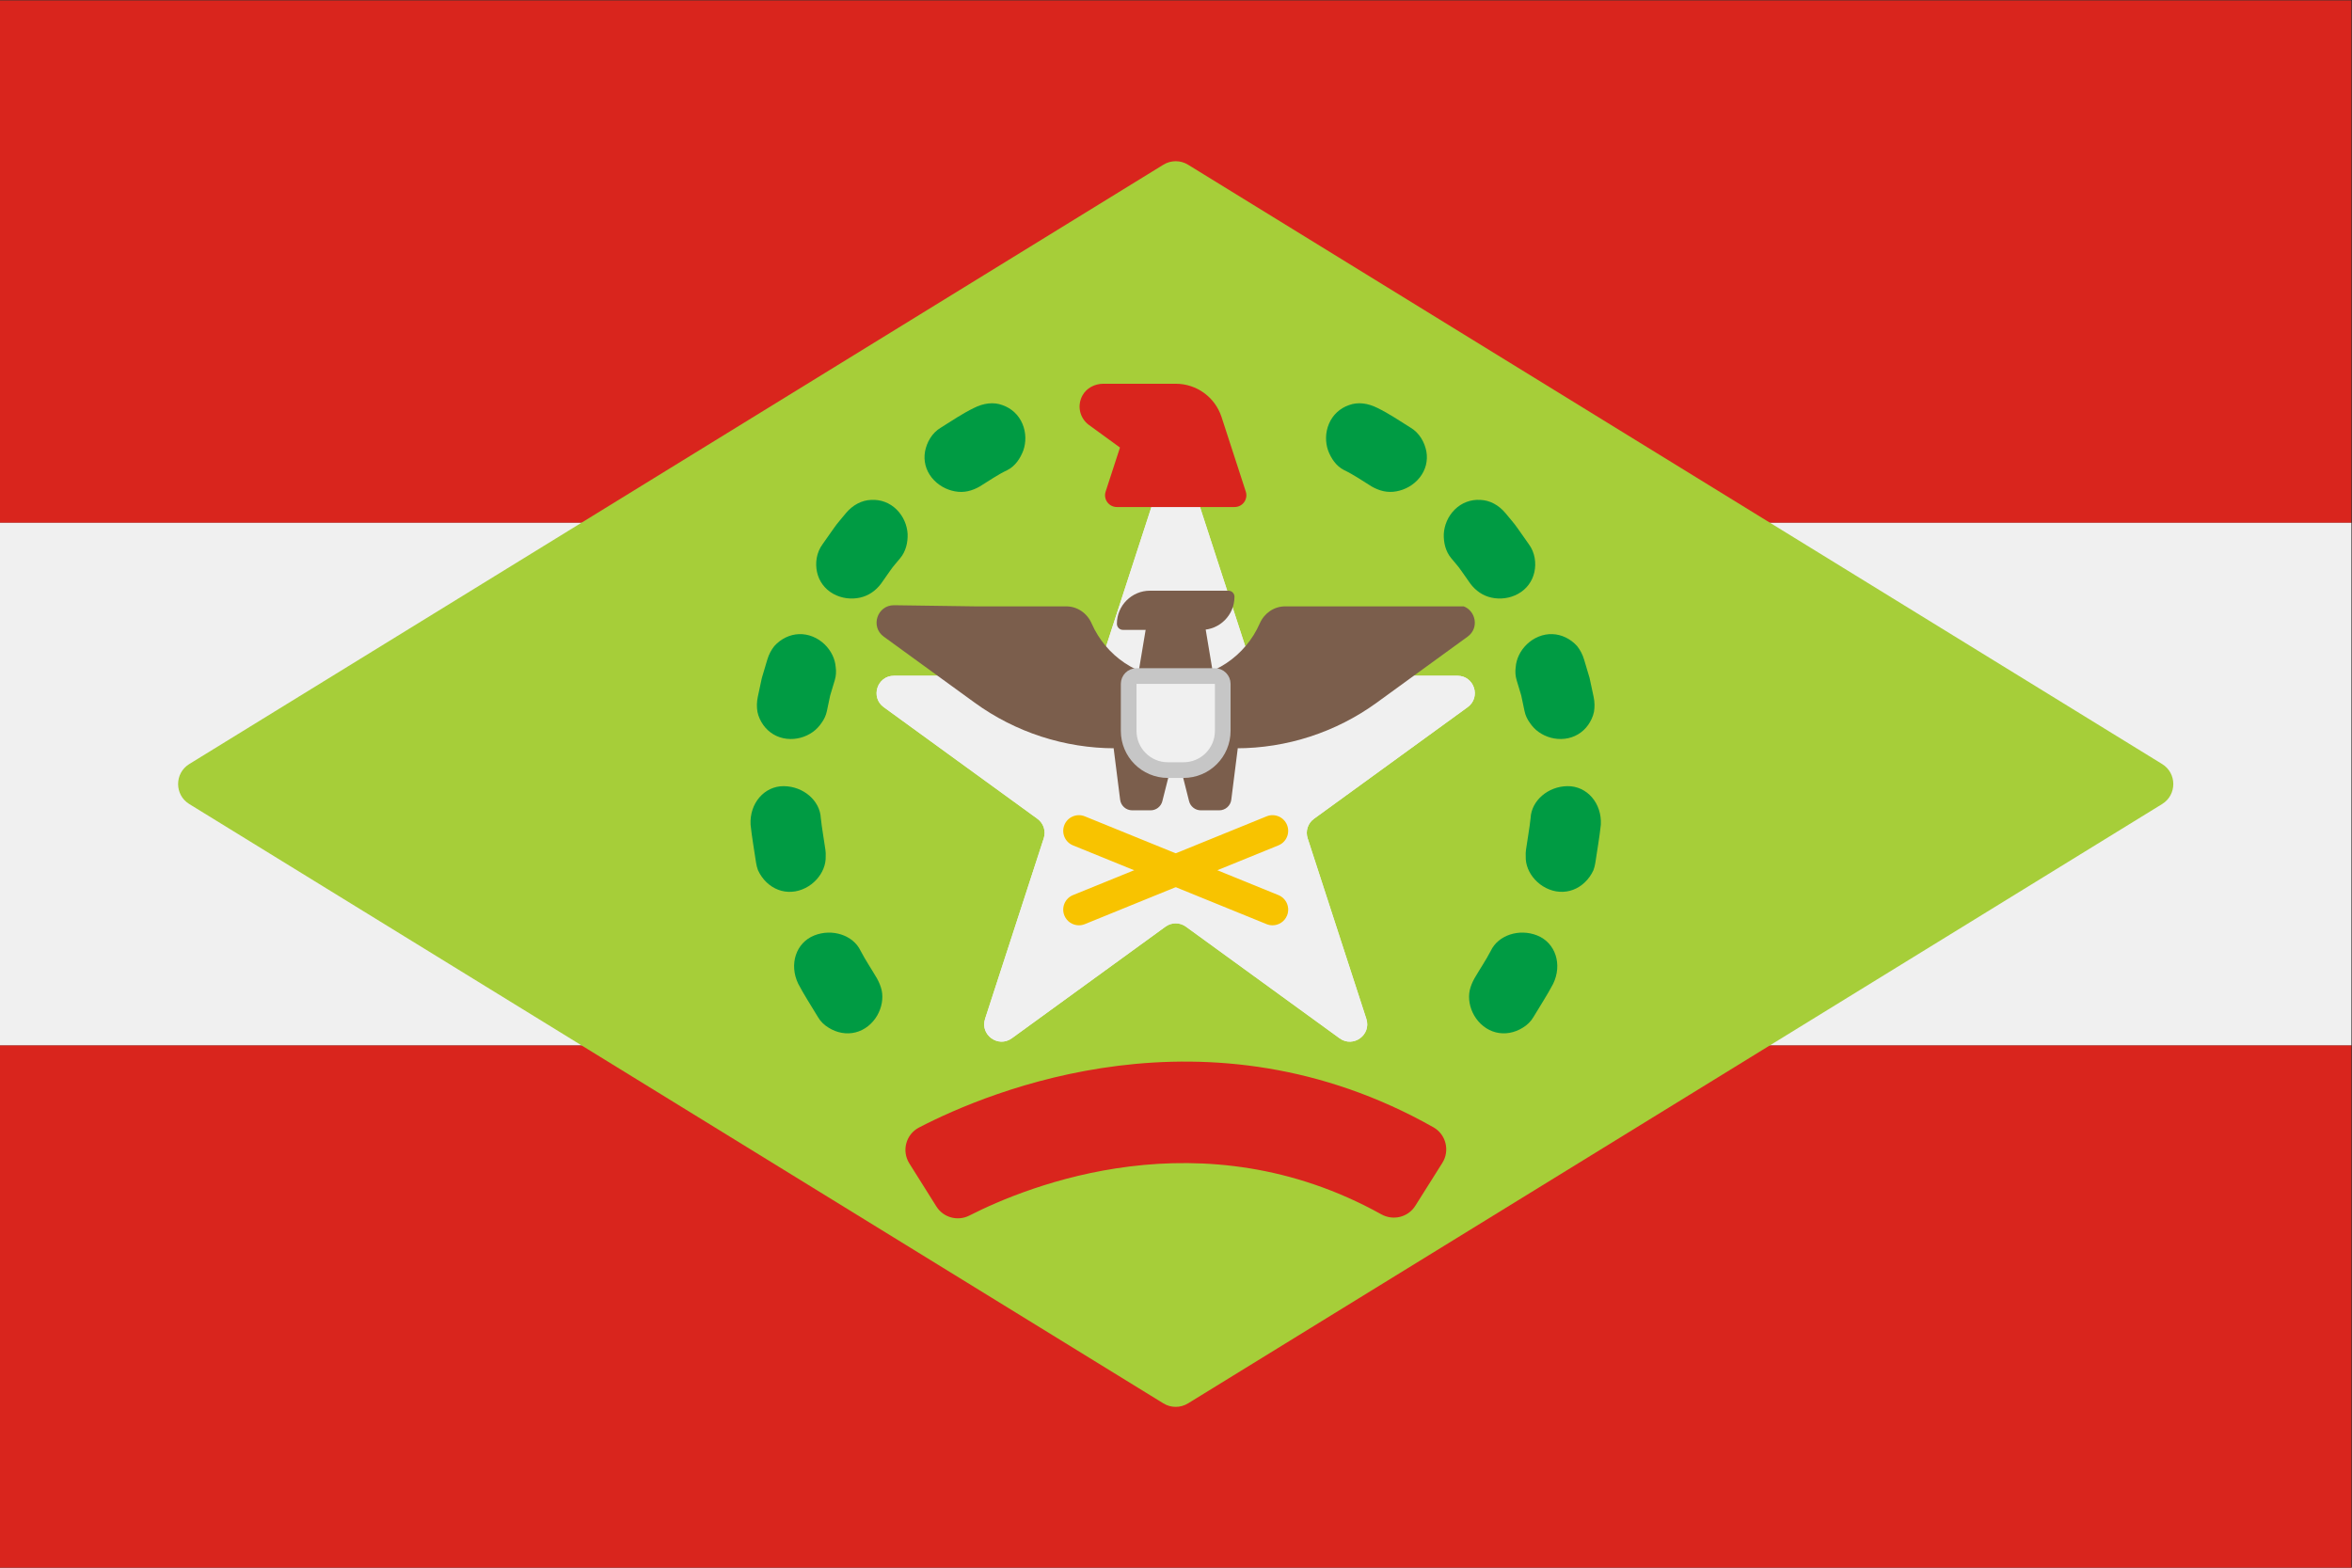 <?xml version="1.0" encoding="UTF-8" standalone="no"?>
<!-- Created with Inkscape (http://www.inkscape.org/) -->

<svg
   version="1.1"
   id="svg2"
   xml:space="preserve"
   width="400"
   height="266.667"
   viewBox="0 0 400 266.667"
   sodipodi:docname="25-santa-catarina.ai"
   xmlns:inkscape="http://www.inkscape.org/namespaces/inkscape"
   xmlns:sodipodi="http://sodipodi.sourceforge.net/DTD/sodipodi-0.dtd"
   xmlns="http://www.w3.org/2000/svg"
   xmlns:svg="http://www.w3.org/2000/svg"><rect x="0" y="0" width="400" height="266.667" fill="#333333" stroke="none"/><defs
     id="defs6"><clipPath
       clipPathUnits="userSpaceOnUse"
       id="clipPath22"><path
         d="M 0,200 H 300 V 0 H 0 Z"
         id="path20" /></clipPath></defs><sodipodi:namedview
     id="namedview4"
     pagecolor="#ffffff"
     bordercolor="#666666"
     borderopacity="1.0"
     inkscape:pageshadow="2"
     inkscape:pageopacity="0.0"
     inkscape:pagecheckerboard="0" /><g
     id="g8"
     inkscape:groupmode="layer"
     inkscape:label="25-santa-catarina"
     transform="matrix(1.333,0,0,-1.333,0,266.667)"><path
       d="M 0,0 H 299.997 V 66.667 H 0 Z"
       style="fill:#d9251d;fill-opacity:1;fill-rule:nonzero;stroke:none"
       id="path10" /><path
       d="M 0,133.333 H 299.997 V 200 H 0 Z"
       style="fill:#d9251d;fill-opacity:1;fill-rule:nonzero;stroke:none"
       id="path12" /><path
       d="m 0,66.667 h 299.997 v 66.667 H 0 Z"
       style="fill:#f0f0f0;fill-opacity:1;fill-rule:nonzero;stroke:none"
       id="path14" /><g
       id="g16"><g
         id="g18"
         clip-path="url(#clipPath22)"><g
           id="g24"
           transform="translate(148.428,20.968)"><path
             d="m 0,0 -124.276,76.478 c -1.904,1.17 -1.904,3.938 0,5.109 L 0,158.064 c 0.964,0.594 2.181,0.594 3.145,0 L 127.421,81.587 c 1.903,-1.171 1.903,-3.939 0,-5.109 L 3.145,0 C 2.181,-0.594 0.964,-0.594 0,0"
             style="fill:#a6ce39;fill-opacity:1;fill-rule:nonzero;stroke:none"
             id="path26" /></g><g
           id="g28"
           transform="translate(152.045,138.59)"><path
             d="m 0,0 7.552,-23.24 c 0.297,-0.914 1.147,-1.532 2.107,-1.532 h 24.238 c 2.147,0 3.04,-2.747 1.303,-4.009 L 15.591,-43.027 c -0.777,-0.564 -1.102,-1.565 -0.805,-2.478 l 7.49,-23.052 c 0.663,-2.042 -1.673,-3.74 -3.41,-2.478 l -19.61,14.246 c -0.777,0.565 -1.828,0.565 -2.605,0 l -19.608,-14.245 c -1.736,-1.261 -4.073,0.437 -3.41,2.478 l 7.49,23.05 c 0.296,0.913 -0.029,1.914 -0.806,2.478 l -19.609,14.247 c -1.737,1.262 -0.845,4.009 1.302,4.009 h 24.238 c 0.96,0 1.811,0.618 2.107,1.531 L -4.091,0 C -3.448,1.981 -0.644,1.981 0,0"
             style="fill:#f0f0f0;fill-opacity:1;fill-rule:nonzero;stroke:none"
             id="path30" /></g><g
           id="g32"
           transform="translate(169.553,145.972)"><path
             d="M 0,0 V 0 C 0.484,1.144 1.398,1.979 2.536,2.377 3.688,2.815 4.973,2.632 6.184,2.021 7.658,1.306 9.01,0.38 10.397,-0.483 11.568,-1.173 12.214,-2.395 12.43,-3.541 12.635,-4.712 12.345,-5.9 11.568,-6.871 10.793,-7.841 9.696,-8.427 8.597,-8.622 7.479,-8.835 6.424,-8.562 5.444,-7.998 4.282,-7.283 3.161,-6.495 1.926,-5.908 0.917,-5.405 0.272,-4.412 -0.11,-3.41 -0.472,-2.373 -0.484,-1.144 0,0"
             style="fill:#009b43;fill-opacity:1;fill-rule:nonzero;stroke:none"
             id="path34" /></g><g
           id="g36"
           transform="translate(185.608,135.033)"><path
             d="m 0,0 v 0 c 0.884,0.874 2.044,1.295 3.244,1.227 1.222,-0.04 2.375,-0.666 3.24,-1.711 0.508,-0.64 1.071,-1.238 1.531,-1.913 l 1.412,-2.005 c 0.812,-1.089 0.977,-2.444 0.722,-3.599 -0.259,-1.163 -0.981,-2.154 -2.068,-2.757 -1.086,-0.602 -2.32,-0.726 -3.407,-0.487 -1.096,0.24 -1.999,0.871 -2.683,1.773 l -1.177,1.676 c -0.379,0.568 -0.859,1.06 -1.282,1.596 -0.72,0.868 -0.973,2.001 -0.938,3.082 C -1.342,-2.017 -0.884,-0.873 0,0"
             style="fill:#009b43;fill-opacity:1;fill-rule:nonzero;stroke:none"
             id="path38" /></g><g
           id="g40"
           transform="translate(196.3,118.811)"><path
             d="m 0,0 v 0 c 1.149,0.47 2.38,0.416 3.457,-0.107 0.538,-0.261 1.041,-0.634 1.462,-1.106 0.384,-0.484 0.69,-1.065 0.885,-1.715 l 0.7,-2.352 0.514,-2.399 c 0.14,-0.663 0.149,-1.321 0.044,-1.93 -0.127,-0.613 -0.404,-1.184 -0.748,-1.67 -0.696,-0.976 -1.751,-1.615 -2.985,-1.755 -1.234,-0.14 -2.414,0.22 -3.315,0.86 -0.455,0.32 -0.82,0.716 -1.126,1.164 -0.328,0.444 -0.565,0.946 -0.682,1.498 l -0.422,2.002 -0.59,1.959 c -0.161,0.541 -0.194,1.094 -0.118,1.642 0.039,0.534 0.182,1.062 0.425,1.56 C -2.014,-1.354 -1.15,-0.471 0,0"
             style="fill:#009b43;fill-opacity:1;fill-rule:nonzero;stroke:none"
             id="path42" /></g><g
           id="g44"
           transform="translate(199.986,99.731)"><path
             d="m 0,0 v 0 c 2.485,0.027 4.401,-2.176 4.253,-4.918 -0.169,-1.623 -0.465,-3.236 -0.7,-4.853 -0.054,-0.334 -0.13,-0.657 -0.245,-0.958 -0.137,-0.297 -0.299,-0.577 -0.483,-0.834 -0.366,-0.516 -0.816,-0.945 -1.318,-1.265 -1.006,-0.641 -2.218,-0.833 -3.413,-0.494 -1.195,0.34 -2.156,1.123 -2.756,2.059 -0.3,0.469 -0.508,0.979 -0.607,1.506 -0.048,0.264 -0.07,0.531 -0.06,0.802 -0.013,0.275 -0.009,0.555 0.034,0.834 0.187,1.351 0.444,2.694 0.588,4.051 C -4.604,-1.849 -2.484,-0.026 0,0"
             style="fill:#009b43;fill-opacity:1;fill-rule:nonzero;stroke:none"
             id="path46" /></g><g
           id="g48"
           transform="translate(196.122,80.677)"><path
             d="m 0,0 c 2.333,-0.935 3.23,-3.691 2.035,-6.168 -0.757,-1.447 -1.666,-2.812 -2.499,-4.218 -0.336,-0.59 -0.817,-1.044 -1.361,-1.374 -0.534,-0.337 -1.113,-0.561 -1.698,-0.665 -1.173,-0.208 -2.366,0.077 -3.34,0.848 -0.975,0.771 -1.564,1.863 -1.761,2.959 -0.098,0.549 -0.096,1.101 0.015,1.627 0.12,0.519 0.331,1.024 0.605,1.519 0.687,1.18 1.458,2.312 2.088,3.521 C -4.966,0.055 -2.281,0.912 0,0"
             style="fill:#009b43;fill-opacity:1;fill-rule:nonzero;stroke:none"
             id="path50" /></g><g
           id="g52"
           transform="translate(130.445,145.971)"><path
             d="m 0,0 c 0.484,-1.144 0.472,-2.373 0.111,-3.41 -0.383,-1.002 -1.028,-1.995 -2.036,-2.498 -1.236,-0.587 -2.356,-1.375 -3.518,-2.09 -0.981,-0.564 -2.036,-0.838 -3.154,-0.624 -1.099,0.195 -2.195,0.78 -2.971,1.751 -0.776,0.97 -1.066,2.159 -0.861,3.329 0.216,1.146 0.861,2.369 2.032,3.059 1.388,0.863 2.739,1.789 4.213,2.504 1.211,0.611 2.497,0.795 3.648,0.356 C -1.398,1.979 -0.484,1.145 0,0"
             style="fill:#009b43;fill-opacity:1;fill-rule:nonzero;stroke:none"
             id="path54" /></g><g
           id="g56"
           transform="translate(114.39,135.032)"><path
             d="M 0,0 V 0 C 0.884,-0.874 1.342,-2.017 1.407,-3.118 1.442,-4.199 1.189,-5.332 0.468,-6.2 0.045,-6.736 -0.434,-7.229 -0.814,-7.796 l -1.177,-1.677 c -0.683,-0.901 -1.586,-1.532 -2.682,-1.772 -1.087,-0.239 -2.321,-0.116 -3.408,0.487 -1.086,0.603 -1.808,1.593 -2.067,2.756 -0.256,1.155 -0.091,2.51 0.721,3.599 l 1.412,2.005 c 0.461,0.676 1.023,1.274 1.531,1.913 0.865,1.045 2.019,1.672 3.24,1.712 C -2.044,1.294 -0.884,0.874 0,0"
             style="fill:#009b43;fill-opacity:1;fill-rule:nonzero;stroke:none"
             id="path58" /></g><g
           id="g60"
           transform="translate(103.7,118.81)"><path
             d="M 0,0 V 0 C 1.15,-0.471 2.013,-1.354 2.499,-2.348 2.742,-2.847 2.885,-3.374 2.924,-3.909 3,-4.456 2.967,-5.009 2.805,-5.55 L 2.216,-7.509 1.794,-9.512 c -0.117,-0.552 -0.353,-1.053 -0.681,-1.498 -0.307,-0.447 -0.671,-0.844 -1.127,-1.164 -0.9,-0.639 -2.08,-1 -3.315,-0.86 -1.234,0.14 -2.288,0.779 -2.985,1.755 -0.344,0.486 -0.62,1.057 -0.747,1.67 -0.106,0.609 -0.097,1.266 0.043,1.93 l 0.514,2.399 0.7,2.352 c 0.195,0.65 0.501,1.231 0.886,1.715 0.42,0.472 0.923,0.845 1.46,1.106 C -2.379,0.416 -1.15,0.47 0,0"
             style="fill:#009b43;fill-opacity:1;fill-rule:nonzero;stroke:none"
             id="path62" /></g><g
           id="g64"
           transform="translate(100.014,99.73)"><path
             d="M 0,0 V 0 C 2.485,-0.027 4.604,-1.849 4.707,-4.07 4.851,-5.427 5.109,-6.77 5.294,-8.121 5.338,-8.4 5.342,-8.681 5.33,-8.955 5.339,-9.226 5.317,-9.493 5.269,-9.757 5.17,-10.284 4.962,-10.794 4.662,-11.263 c -0.6,-0.936 -1.56,-1.719 -2.756,-2.059 -1.195,-0.34 -2.406,-0.148 -3.412,0.494 -0.503,0.319 -0.953,0.749 -1.319,1.265 -0.183,0.257 -0.345,0.537 -0.482,0.834 -0.115,0.301 -0.192,0.624 -0.246,0.958 -0.235,1.617 -0.531,3.229 -0.7,4.853 C -4.401,-2.176 -2.485,0.027 0,0"
             style="fill:#009b43;fill-opacity:1;fill-rule:nonzero;stroke:none"
             id="path66" /></g><g
           id="g68"
           transform="translate(103.878,80.676)"><path
             d="m 0,0 v 0 c 2.281,0.912 4.965,0.055 5.916,-1.951 0.63,-1.209 1.401,-2.341 2.087,-3.52 0.275,-0.496 0.487,-1.001 0.606,-1.52 0.111,-0.526 0.113,-1.077 0.015,-1.627 -0.198,-1.096 -0.786,-2.188 -1.761,-2.958 -0.974,-0.772 -2.166,-1.057 -3.339,-0.849 -0.586,0.104 -1.165,0.328 -1.699,0.665 -0.544,0.33 -1.025,0.784 -1.361,1.374 -0.834,1.406 -1.742,2.771 -2.5,4.218 C -3.231,-3.69 -2.333,-0.935 0,0"
             style="fill:#009b43;fill-opacity:1;fill-rule:nonzero;stroke:none"
             id="path70" /></g><g
           id="g72"
           transform="translate(152.045,138.59)"><path
             d="m 0,0 7.552,-23.24 c 0.297,-0.914 1.147,-1.532 2.107,-1.532 h 24.238 c 2.147,0 3.04,-2.747 1.303,-4.009 L 15.591,-43.027 c -0.777,-0.564 -1.102,-1.565 -0.805,-2.478 l 7.49,-23.052 c 0.663,-2.042 -1.673,-3.74 -3.41,-2.478 l -19.61,14.246 c -0.777,0.565 -1.828,0.565 -2.605,0 l -19.608,-14.245 c -1.736,-1.261 -4.073,0.437 -3.41,2.478 l 7.49,23.05 c 0.296,0.913 -0.029,1.914 -0.806,2.478 l -19.609,14.247 c -1.737,1.262 -0.845,4.009 1.302,4.009 h 24.238 c 0.96,0 1.811,0.618 2.107,1.531 L -4.091,0 C -3.448,1.981 -0.644,1.981 0,0"
             style="fill:#f0f0f0;fill-opacity:1;fill-rule:nonzero;stroke:none"
             id="path74" /></g><g
           id="g76"
           transform="translate(119.466,46.095)"><path
             d="m 0,0 -3.449,5.491 c -1.006,1.601 -0.44,3.717 1.239,4.587 9.081,4.708 36.84,16.286 65.62,0.028 1.607,-0.907 2.126,-2.986 1.142,-4.547 L 61.1,0.08 C 60.179,-1.381 58.279,-1.843 56.77,-1.004 33.898,11.707 11.661,2.637 4.21,-1.158 2.715,-1.92 0.893,-1.42 0,0"
             style="fill:#d9251d;fill-opacity:1;fill-rule:nonzero;stroke:none"
             id="path78" /></g><g
           id="g80"
           transform="translate(152.623,124.673)"><path
             d="m 0,0 h -5.25 c -0.216,0 -0.401,-0.156 -0.437,-0.37 l -1.852,-11.097 c -0.045,-0.269 0.163,-0.515 0.436,-0.515 h 8.956 c 0.273,0 0.481,0.246 0.436,0.515 L 0.437,-0.37 C 0.401,-0.156 0.217,0 0,0"
             style="fill:#7b5e4c;fill-opacity:1;fill-rule:nonzero;stroke:none"
             id="path82" /></g><g
           id="g84"
           transform="translate(147.498,119.673)"><path
             d="M 0,0 H -4.23 C -4.655,0 -5,0.345 -5,0.77 V 0.779 C -5,3.11 -3.11,5 -0.78,5 H 0 Z"
             style="fill:#7b5e4c;fill-opacity:1;fill-rule:nonzero;stroke:none"
             id="path86" /></g><g
           id="g88"
           transform="translate(152.498,124.673)"><path
             d="M 0,0 H 4.23 C 4.655,0 5,-0.345 5,-0.77 V -0.78 C 5,-3.111 3.11,-5 0.779,-5 H 0 Z"
             style="fill:#7b5e4c;fill-opacity:1;fill-rule:nonzero;stroke:none"
             id="path90" /></g><g
           id="g92"
           transform="translate(186.744,122.673)"><path
             d="m 0,0 h -22.784 c -1.424,0 -2.669,-0.878 -3.239,-2.182 -1.808,-4.13 -5.926,-7.017 -10.723,-7.017 -4.797,0 -8.915,2.887 -10.722,7.017 C -48.039,-0.878 -49.284,0 -50.708,0 h -11.65 l -10.331,0.146 c -2.147,0 -3.04,-2.748 -1.303,-4.009 l 11.589,-8.42 c 5.213,-3.787 11.49,-5.827 17.932,-5.827 h -0.192 l 0.83,-6.566 c 0.097,-0.772 0.754,-1.351 1.534,-1.351 h 2.351 c 0.708,0 1.325,0.48 1.499,1.167 l 1.119,4.432 c 0.154,0.608 1.017,0.608 1.172,0 l 1.119,-4.432 c 0.174,-0.687 0.791,-1.167 1.499,-1.167 h 2.352 c 0.778,0 1.435,0.579 1.533,1.351 l 0.829,6.566 h -0.195 c 6.443,0 12.72,2.04 17.932,5.827 l 11.59,8.42 C 2.001,-2.773 1.537,-0.579 0,0"
             style="fill:#7b5e4c;fill-opacity:1;fill-rule:nonzero;stroke:none"
             id="path94" /></g><g
           id="g96"
           transform="translate(137.65,81.974)"><path
             d="m 0,0 c -0.789,0 -1.537,0.471 -1.853,1.247 -0.417,1.024 0.076,2.191 1.099,2.607 l 24.701,10.05 c 1.024,0.419 2.19,-0.075 2.606,-1.098 0.416,-1.024 -0.075,-2.191 -1.098,-2.607 L 0.753,0.148 C 0.506,0.048 0.251,0 0,0"
             style="fill:#f8c300;fill-opacity:1;fill-rule:nonzero;stroke:none"
             id="path98" /></g><g
           id="g100"
           transform="translate(162.35,81.974)"><path
             d="m 0,0 c -0.251,0 -0.506,0.048 -0.753,0.148 l -24.701,10.051 c -1.023,0.416 -1.515,1.583 -1.099,2.607 0.417,1.023 1.583,1.515 2.607,1.098 L 0.755,3.854 C 1.778,3.438 2.27,2.271 1.854,1.247 1.538,0.471 0.79,0 0,0"
             style="fill:#f8c300;fill-opacity:1;fill-rule:nonzero;stroke:none"
             id="path102" /></g><g
           id="g104"
           transform="translate(151,101.78)"><path
             d="m 0,0 h -2 c -2.761,0 -5,2.238 -5,5 v 6 c 0,0.552 0.448,1 1,1 H 4 c 0.553,0 1,-0.448 1,-1 V 5 C 5,2.238 2.762,0 0,0"
             style="fill:#f0f0f0;fill-opacity:1;fill-rule:nonzero;stroke:none"
             id="path106" /></g><g
           id="g108"
           transform="translate(151,101.78)"><path
             d="m 0,0 h -2 c -2.761,0 -5,2.238 -5,5 v 6 c 0,0.552 0.448,1 1,1 H 4 c 0.553,0 1,-0.448 1,-1 V 5 C 5,2.238 2.762,0 0,0 Z"
             style="fill:none;stroke:#c6c6c6;stroke-width:2;stroke-linecap:butt;stroke-linejoin:miter;stroke-miterlimit:10;stroke-dasharray:none;stroke-opacity:1"
             id="path110" /></g><g
           id="g112"
           transform="translate(157.516,135.35)"><path
             d="m 0,0 c 1.019,0 1.741,0.994 1.427,1.963 l -3.093,9.517 c -0.83,2.54 -3.18,4.25 -5.85,4.25 h -3.66 -5.57 c -1.095,0 -2.16,-0.548 -2.677,-1.513 -0.709,-1.322 -0.326,-2.892 0.838,-3.747 l 3.96,-2.88 -1.832,-5.626 C -16.772,0.995 -16.049,0 -15.03,0 Z"
             style="fill:#d9251d;fill-opacity:1;fill-rule:nonzero;stroke:none"
             id="path114" /></g></g></g></g></svg>
